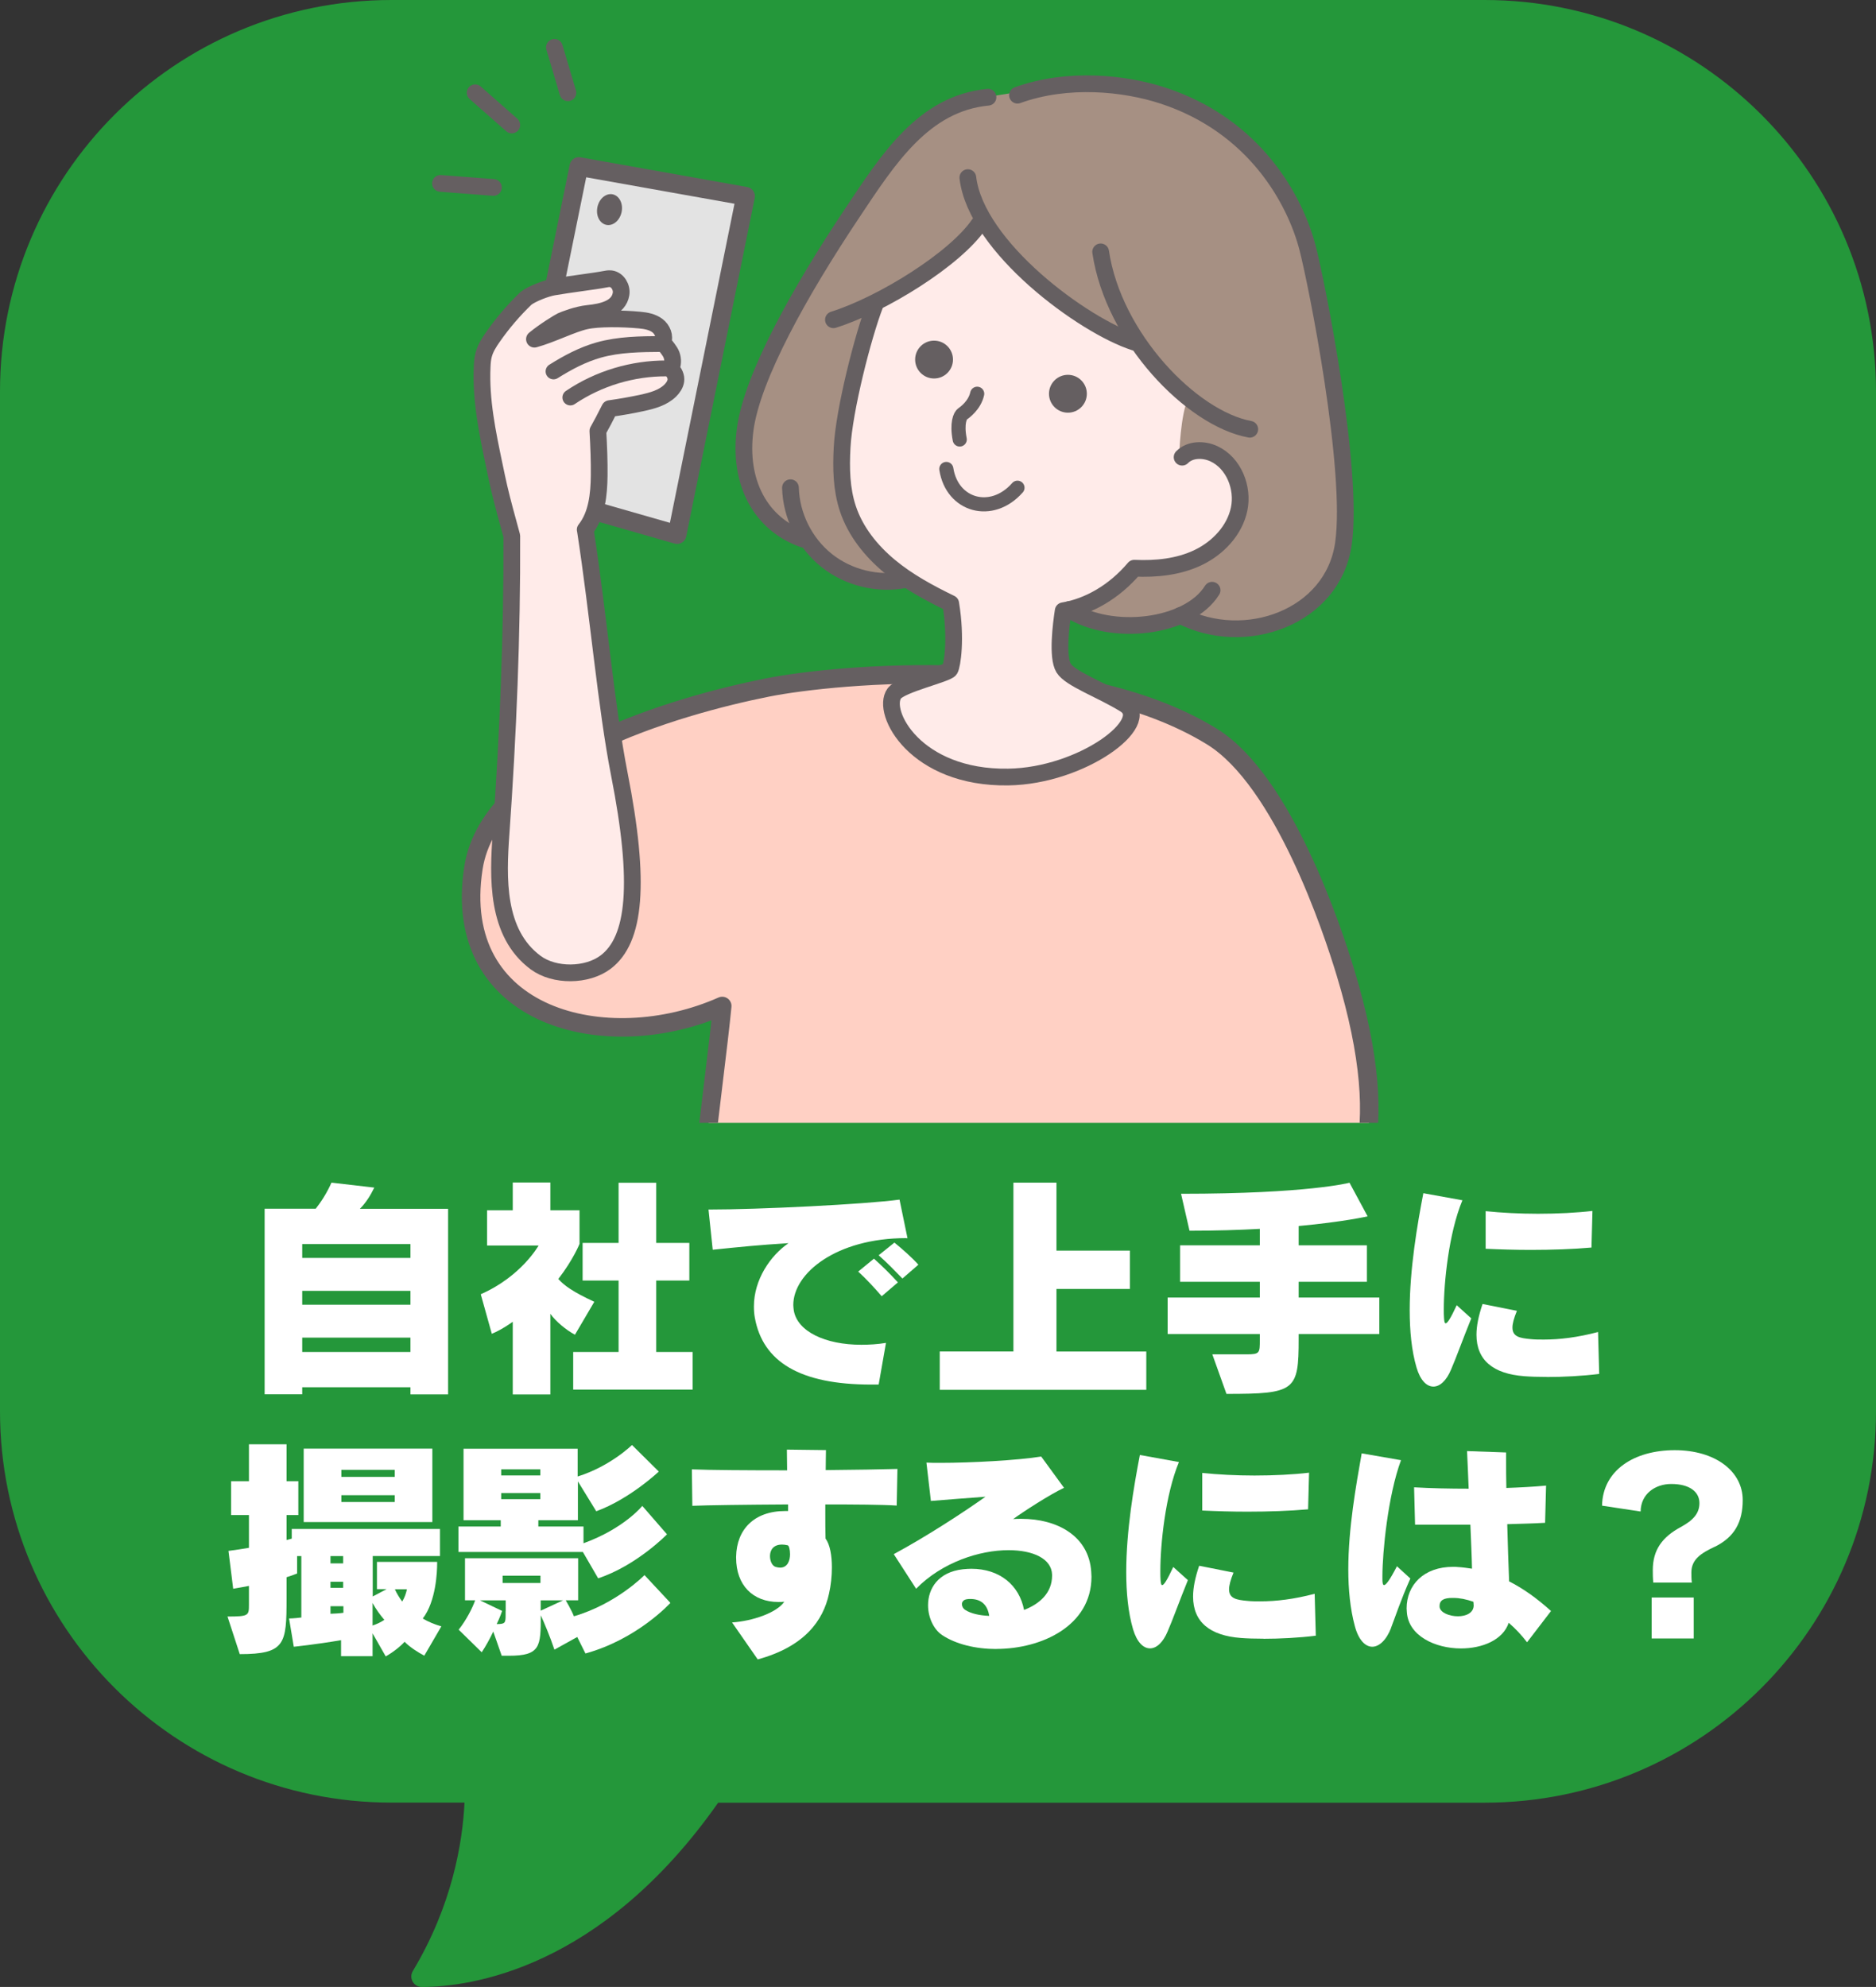 <?xml version="1.0" encoding="UTF-8"?>
<svg xmlns="http://www.w3.org/2000/svg" xmlns:xlink="http://www.w3.org/1999/xlink" id="_レイヤー_2" data-name="レイヤー 2" viewBox="0 0 230.97 244.64">
  <rect x="0" y="0" width="230.97" height="244.64" fill="#333333" stroke="none"/>
  <defs>
    <style>
      .cls-1, .cls-2 {
        stroke-width: 2.28px;
      }

      .cls-1, .cls-2, .cls-3, .cls-4, .cls-5, .cls-6, .cls-7 {
        stroke: #655f61;
        stroke-linecap: round;
        stroke-linejoin: round;
      }

      .cls-1, .cls-7, .cls-8 {
        fill: #ffebe9;
      }

      .cls-9 {
        clip-path: url(#clippath);
      }

      .cls-10, .cls-3, .cls-4, .cls-5 {
        fill: none;
      }

      .cls-10, .cls-11, .cls-12, .cls-8, .cls-13, .cls-14 {
        stroke-width: 0px;
      }

      .cls-2 {
        fill: #ffd0c4;
      }

      .cls-3, .cls-7 {
        stroke-width: 2.06px;
      }

      .cls-4 {
        stroke-width: 1.74px;
      }

      .cls-11 {
        fill: #655f61;
      }

      .cls-5 {
        stroke-width: 1.95px;
      }

      .cls-15 {
        clip-path: url(#clippath-1);
      }

      .cls-6 {
        fill: #e3e3e3;
        stroke-width: 2.3px;
      }

      .cls-12 {
        fill: #a69083;
      }

      .cls-13 {
        fill: #fff;
      }

      .cls-14 {
        fill: #24973a;
      }
    </style>
    <clipPath id="clippath">
      <rect class="cls-10" x="15.68" y=".95" width="207.69" height="137.3"></rect>
    </clipPath>
    <clipPath id="clippath-1">
      <rect class="cls-10" x="50.21" y="3.99" width="119.51" height="170.46"></rect>
    </clipPath>
  </defs>
  <g id="_レイヤー_1-2" data-name="レイヤー 1">
    <g>
      <path class="cls-14" d="M182.78,0H48.19C21.57,0,0,21.57,0,48.19v125.56c0,26.61,21.57,48.19,48.19,48.19h9c-.24,4.94-1.52,12.67-6.36,20.73-.52.87.09,1.97,1.11,1.97,5.86-.01,22.02-2.11,36.48-22.69h94.36c26.61,0,48.19-21.57,48.19-48.19V48.19c0-26.61-21.57-48.19-48.19-48.19Z"></path>
      <g>
        <path class="cls-13" d="M50.53,171.67v-.87h-13.32v.87h-4.63v-22.85h6.29c.67-.84,1.39-1.97,1.94-3.21l5.27.61c-.46.96-1.04,1.88-1.77,2.61h10.86v22.85h-4.63ZM50.53,153.17h-13.32v1.71h13.32v-1.71ZM50.53,158.93h-13.32v1.71h13.32v-1.71ZM50.53,164.69h-13.32v1.77h13.32v-1.77Z"></path>
        <path class="cls-13" d="M70.8,164.34c-1.1-.58-2.38-1.65-3.04-2.58v9.93h-4.63v-8.95s-1.3.96-2.58,1.48l-1.36-4.87c5.01-2.2,7.12-6,7.12-6h-6.34v-4.34h3.16v-3.42h4.63v3.42h3.59v4.14s-.75,1.91-2.61,4.32c.72.81,1.8,1.59,4.43,2.81l-2.38,4.05ZM70.57,171.09v-4.63h5.59v-8.8h-4.43v-4.63h4.43v-7.41h4.63v7.41h4.08v4.63h-4.08v8.8h4.49v4.63h-14.71Z"></path>
        <path class="cls-13" d="M111.57,152.44c-8.6,0-13.9,4.32-13.9,8.23,0,.2.03.43.06.67.43,2.58,3.85,4.23,8.31,4.23.98,0,2-.06,3.04-.23l-.9,5.13h-.93c-8.78,0-13.32-2.81-14.31-8.2-.09-.46-.12-.96-.12-1.42,0-3.3,2.03-6.26,4.26-7.79-3.71.23-5.94.46-9.33.81l-.52-4.95c6.23,0,19.2-.64,23.52-1.22l.98,4.75h-.17ZM108.56,159.6c-.87-1.01-1.91-2.14-2.9-3.04l1.94-1.59c1.01.9,2.03,1.91,2.95,2.92l-2,1.71ZM111.11,157.42c-.87-.9-1.88-1.94-2.93-2.87l1.94-1.56c.99.81,2.14,1.82,2.95,2.72l-1.97,1.71Z"></path>
        <path class="cls-13" d="M115.7,171.12v-4.72h9.07v-20.79h5.3v8.37h9.04v4.72h-9.04v7.7h11.06v4.72h-25.43Z"></path>
        <path class="cls-13" d="M159.89,164.26v.58c0,6.4-.41,6.78-8.89,6.78l-1.74-4.87h4.23c1.62,0,1.62-.17,1.62-1.8v-.7h-11.35v-4.49h11.35v-1.94h-9.82v-4.49h9.82v-2.03c-2.55.14-5.44.23-8.66.23l-1.04-4.55c15.67,0,20.74-1.36,20.74-1.36l2.23,4.14s-2.9.67-8.49,1.19v2.38h8.4v4.49h-8.4v1.94h9.93v4.49h-9.93Z"></path>
        <path class="cls-13" d="M178.65,168.63c-.58,1.39-1.39,2.09-2.17,2.09-.84,0-1.62-.78-2.08-2.35-.61-2.08-.84-4.52-.84-7.07,0-5.04.93-10.51,1.68-14.39l4.81.87c-1.68,4.03-2.29,10.17-2.29,13.41,0,.43,0,.81.03,1.13.03.35.06.61.2.61.2,0,.58-.55,1.36-2.23l1.79,1.62c-1.07,2.64-1.85,4.84-2.49,6.31ZM190.44,169.53c-1.07,0-2.03-.03-2.78-.09-3.82-.29-5.88-1.97-5.88-5.1,0-1.1.26-2.35.75-3.79l4.23.84c-.38.93-.55,1.59-.55,2.06,0,1.13.9,1.3,2.2,1.42.52.06,1.07.06,1.65.06,1.97,0,4.14-.26,6.69-.93l.14,5.16c-2.06.26-4.46.38-6.46.38ZM195.94,153.6c-2.26.2-4.89.29-7.47.29-1.94,0-3.82-.06-5.56-.14v-4.63c1.91.2,4.17.32,6.43.32,2.4,0,4.78-.12,6.72-.35l-.12,4.52Z"></path>
        <path class="cls-13" d="M52.24,203.85c-.78-.41-1.77-1.04-2.43-1.71-.52.58-1.36,1.25-2.32,1.8l-1.62-2.84v2.81h-3.88v-1.97c-3.21.55-5.82.81-5.82.81l-.58-3.48s.58,0,1.51-.12v-7.56h-.52v2.14s-.72.29-1.3.46v2.64c0,5.56-.14,6.83-5.76,6.83l-1.51-4.63c2.61,0,2.64-.12,2.64-1.45v-2.32c-.61.12-1.25.23-1.94.35l-.58-4.66c.96-.12,1.77-.26,2.52-.38v-4.03h-2.2v-4.17h2.2v-4.55h4.63v4.55h1.45v4.17h-1.45v3.07c.26-.06.46-.12.64-.17v-1.19h18.25v3.33h-8.28v4.98l1.71-.9h-1.19v-3.36h7.41v.23c0,.93-.12,4.6-1.77,6.75.75.43,1.45.72,2.29.96l-2.09,3.59ZM37.39,187.4v-9.04h15.84v9.04h-15.84ZM42.25,191.59h-1.56v.9h1.56v-.9ZM42.25,194.75h-1.56v.75h1.56v-.75ZM42.28,197.76h-1.59v.93c.32,0,1.25-.06,1.59-.12v-.81ZM48.6,180.97h-6.57v.87h6.57v-.87ZM48.6,184.09h-6.57v.84h6.57v-.84ZM45.87,197.36v2.78c.58-.2,1.01-.41,1.45-.7-.52-.61-1.01-1.27-1.45-2.08ZM48.62,195.68c.2.46.55,1.04.9,1.51.32-.55.46-.98.58-1.51h-1.48Z"></path>
        <path class="cls-13" d="M73.64,194.32l-1.88-3.24h-15.32v-3.13h5.21v-.78h-4.58v-8.8h14.05v3.42c4.05-1.27,6.69-3.88,6.69-3.88l3.3,3.27s-3.53,3.36-7.7,4.89l-2.26-3.68v4.78h-4.87v.78h5.56v2.06c5.01-1.82,7.24-4.6,7.24-4.6l3.04,3.5s-3.74,3.85-8.49,5.42ZM72.08,203.58l-1.01-2.03-2.81,1.56c-.52-1.56-1.3-3.42-1.68-4.23,0,3.85-.03,4.98-3.94,4.98h-.87l-1.04-2.98c-.41.87-.9,1.77-1.42,2.55l-2.84-2.78c.93-1.16,1.74-2.75,2.03-3.62h-1.25v-5.18h13.93v5.18h-1.53s.69,1.16,1.01,1.97c5.24-1.53,8.69-5.07,8.69-5.07l3.19,3.42s-4.03,4.46-10.46,6.23ZM62.26,198.37v-1.33h-3.16l2.72,1.3s-.29.87-.67,1.62c1.04,0,1.1-.14,1.1-1.1v-.49ZM66.52,180.91h-4.81v.75h4.81v-.75ZM66.52,183.83h-4.81v.75h4.81v-.75ZM66.54,194h-4.66v.9h4.66v-.9ZM66.57,197.04v1.27l2.75-1.27h-2.75Z"></path>
        <path class="cls-13" d="M110.41,185.37c-1.85-.12-5.16-.14-8.8-.14v1.22c0,.99,0,1.97.03,2.98.55.75.78,2.08.78,3.56,0,1.07-.12,2.2-.35,3.21-.72,3.36-3.04,6.54-8.78,8.11l-3.16-4.55c2.52-.17,5.5-1.19,6.43-2.55-.26.03-.49.03-.72.03-3.16,0-5.21-2.08-5.21-5.44v-.14c.06-3.36,2.23-5.62,6.05-5.62h.35v-.81c-5.1.03-9.96.09-11.79.17l-.06-4.49c2.14.09,6.78.12,11.73.12,0-.84-.03-1.68-.03-2.55l4.81.06c0,.64-.03,1.36-.03,2.46,3.59-.03,6.89-.09,8.83-.14l-.09,4.52ZM96.98,190.26c-.26-.06-.49-.09-.7-.09-1.1,0-1.48.72-1.48,1.42,0,.64.29,1.22.7,1.33.2.06.38.09.55.09.93,0,1.22-.9,1.22-1.65,0-.58-.14-1.07-.29-1.1Z"></path>
        <path class="cls-13" d="M122.66,203.03c-2.52,0-4.95-.58-6.66-1.71-1.07-.72-1.74-2.2-1.74-3.68,0-2.03,1.22-4.08,4.29-4.43.35-.03.7-.06,1.04-.06,3.5,0,5.91,2.03,6.49,5.07,1.94-.75,3.45-2.11,3.45-4.23v-.12c-.06-1.97-2.35-3.01-5.36-3.01-3.56,0-8.17,1.48-11.38,4.75l-2.75-4.26c4.17-2.26,8.63-5.18,11.29-7.07-2.95.23-4.05.29-6.72.52l-.55-4.72c.49.03,1.07.03,1.68.03,3.88,0,9.64-.32,12.45-.78l2.81,3.85c-1.77.84-4.98,2.92-6.26,3.85.35-.03.7-.03,1.01-.03,4.37,0,8.31,2.08,8.6,6.52,0,.2.03.41.03.61,0,6.05-6.14,8.89-11.73,8.89ZM119.47,196.87c-.12,0-.29,0-.43.03-.41.06-.61.32-.61.61,0,.26.15.55.43.72.67.43,1.71.67,2.93.72-.2-1.33-.96-2.08-2.32-2.08Z"></path>
        <path class="cls-13" d="M143.76,200.86c-.58,1.39-1.39,2.09-2.17,2.09-.84,0-1.62-.78-2.09-2.35-.61-2.08-.84-4.52-.84-7.07,0-5.04.93-10.51,1.68-14.39l4.81.87c-1.68,4.03-2.29,10.17-2.29,13.41,0,.43,0,.81.03,1.13.03.35.06.61.2.61.2,0,.58-.55,1.36-2.23l1.8,1.62c-1.07,2.64-1.85,4.84-2.49,6.31ZM155.55,201.76c-1.07,0-2.03-.03-2.78-.09-3.82-.29-5.88-1.97-5.88-5.1,0-1.1.26-2.35.75-3.79l4.23.84c-.38.93-.55,1.59-.55,2.06,0,1.13.9,1.3,2.2,1.42.52.06,1.07.06,1.65.06,1.97,0,4.14-.26,6.69-.93l.14,5.16c-2.06.26-4.46.38-6.46.38ZM161.05,185.83c-2.26.2-4.89.29-7.47.29-1.94,0-3.82-.06-5.56-.14v-4.63c1.91.2,4.17.32,6.43.32,2.4,0,4.78-.12,6.72-.35l-.12,4.52Z"></path>
        <path class="cls-13" d="M171.27,200.43c-.58,1.51-1.48,2.32-2.32,2.32s-1.68-.81-2.14-2.52c-.58-2.14-.81-4.55-.81-7.01,0-5.04.96-10.37,1.65-14.28l4.84.84c-1.62,4.37-2.29,11.38-2.29,14.28v.35c0,.38.03.75.2.75.23,0,.67-.55,1.59-2.32l1.65,1.51c-1.22,2.75-1.83,4.66-2.38,6.08ZM188.01,202.2c-.67-.87-1.42-1.68-2.26-2.4-.7,2.11-3.24,3.16-5.88,3.16-3.16,0-6.46-1.54-6.66-4.46,0-.15-.03-.32-.03-.46,0-2.9,2.11-5.13,5.73-5.13.2,0,.41,0,.64.03.55.03,1.13.12,1.68.2-.03-1.59-.12-3.48-.2-5.42h-6.81l-.12-4.6c2.09.12,4.34.17,6.72.17-.06-1.77-.15-3.36-.2-4.63l4.81.17v1.07c0,.96,0,2.08.03,3.3,1.65-.06,3.27-.14,4.89-.29l-.12,4.58c-1.51.09-3.07.12-4.66.17.06,2.46.15,4.98.23,7.04,1.77.9,3.45,2.11,5.16,3.65l-2.95,3.85ZM181.43,197.62c0-.12,0-.26-.03-.41-.43-.15-.84-.26-1.27-.35-.2-.03-.41-.06-.61-.09-.26-.03-.52-.03-.72-.03-.99,0-1.56.26-1.56.98v.12c.06.7,1.19,1.16,2.26,1.16.99,0,1.94-.41,1.94-1.36v-.03Z"></path>
        <path class="cls-13" d="M211.11,190.44c-1.65.78-2.87,1.54-2.87,3.16v.06c0,.35,0,.81.06,1.19h-4.75c-.06-.52-.06-1.13-.06-1.54,0-2.52,1.19-4.08,3.45-5.3,1.54-.84,2.29-1.68,2.29-2.95,0-1.39-1.22-2.35-3.47-2.35-1.94,0-3.74,1.19-3.77,3.39l-4.75-.72c.09-4.37,3.97-6.83,8.95-6.83s8.37,2.58,8.37,6.14c0,2.67-.98,4.55-3.45,5.76ZM203.35,201.73v-5.04h5.18v5.04h-5.18Z"></path>
      </g>
      <g class="cls-9">
        <g class="cls-15">
          <path class="cls-12" d="M110.9,71.64c-4.5-4.72-8.82-8.71-7.1-17.63,1.02-5.29,2.31-11.57,2.95-15.84,5.47-3.55,10.25-6.3,14.2-11.3,3.91,6.51,11.63,12.88,18.33,14.7,1.49,1.81,4.17,5.36,6.33,6.74-.27,1.09-1.49,6.09-.65,8.08,11.69-4.74,9.86,16.09-5.42,13.54-1.98,1.96-5.24,4.71-7.88,5.59,4.44,2.22,9.63,2.6,14.13.5,8.1,3.87,18.76-.93,19.62-9.06.75-7.17-3.28-32.11-4.43-36.49-2.13-8.12-9.97-17.16-24.2-19.28-6.07-.91-16.8.47-20.4,2.37-6.21,3.28-18.94,20.88-23.93,35.73-1.74,5.18-1.14,15.93,6.17,16.28,2.59,4.29,7.1,6.8,12.29,6.08Z"></path>
          <polyline class="cls-1" points="146.56 179.04 145.33 154.04 161.62 149.94 161.62 179.04"></polyline>
          <path class="cls-2" d="M84.24,177.51c0-19.13,3.8-44.41,4.68-53.65-14.23,6.31-33.51,1.53-30.63-17.01,2.09-13.44,25.14-20,36.18-22.2,8.54-1.7,37.85-4.4,54.76,6.05,8.76,5.42,14.84,23.83,16.41,29.01,12.59,41.44-19.29,34.32-19.29,34.32,0,0,.53,13.39,1.23,25.01"></path>
          <path class="cls-8" d="M145.17,56.09c6.88-2.12,7.95,3.96,7.39,6.59-1.01,4.81-6.16,7.58-12.91,7.28-2.48,2.94-5.69,4.74-8.75,5.24-.26,1.65-.77,5.71.05,7.05s5.18,3.16,8.06,4.96c3.53,2.2-5.8,8.33-14.88,8.47-11.45.18-15.7-8-14.04-10.29.82-1.13,6.49-2.39,6.85-2.96.29-.47.82-3.78.1-8.12-2.65-1.29-5.27-2.7-7.54-4.59s-4.19-4.28-5.12-7.08c-.8-2.41-.85-5-.71-7.54.24-4.63,2.23-13.56,4.35-18.26,5.34-2.71,8.61-5.33,13.02-9.13,4.1,5.81,12.21,11.83,18.67,14.43,2.15,2.65,3.91,4.36,6.61,6.84-.99,1.94-1.14,7.11-1.14,7.11Z"></path>
          <path class="cls-3" d="M119.16,21.87c1.01,8.57,14.26,18.26,20.54,20.27"></path>
          <path class="cls-3" d="M135.51,31.01c1.57,10.58,11.22,20.53,18.36,21.84"></path>
          <path class="cls-3" d="M102.61,39.37c6.04-1.9,14.99-7.48,17.9-11.74"></path>
          <path class="cls-3" d="M125.27,11.72c6.2-2.24,13.21-1.49,17.91.05,11.42,3.74,16.29,12.97,17.79,18.69,1.15,4.38,5.73,27.43,4.43,36.49s-12.12,12.94-20.07,8.83"></path>
          <path class="cls-3" d="M121.64,11.97c-7.92.76-12.27,7.59-16.71,14.25-6.46,9.68-12.33,20.18-13.19,26.67-.86,6.51,1.89,11.63,7.17,13.5"></path>
          <path class="cls-3" d="M97.32,60.05c.09,3.43,1.75,6.79,4.43,8.94s6.32,3.04,9.68,2.38"></path>
          <path class="cls-3" d="M131.64,75.05c5.09,3.35,14.67,2.31,17.59-2.38"></path>
          <path class="cls-3" d="M145.54,56.29c.98-1,2.65-1.01,3.92-.42,2.44,1.14,3.65,4.18,3.1,6.81s-2.6,4.79-5.03,5.96-5.19,1.44-7.88,1.32c-2.48,2.94-5.69,4.74-8.75,5.24-.26,1.65-.77,5.71.05,7.05s4.65,2.68,7.54,4.47c3.53,2.2-5.27,8.81-14.35,8.95-11.45.18-15.7-8-14.04-10.29.82-1.13,6.49-2.39,6.85-2.96.29-.47.82-3.78.1-8.12-2.65-1.29-5.27-2.7-7.54-4.59s-4.19-4.28-5.12-7.08c-.8-2.41-.85-5-.71-7.54.24-4.63,2.58-13.74,4.04-17.54"></path>
          <g>
            <path class="cls-4" d="M120.31,48.48c-.32,1.45-1.58,2.33-1.81,2.49-.28.19-.73,1.13-.34,3.14"></path>
            <path class="cls-4" d="M116.51,57.74c.7,4.52,5.59,5.91,8.76,2.31"></path>
          </g>
          <circle class="cls-11" cx="115" cy="44.27" r="2.33"></circle>
          <circle class="cls-11" cx="131.48" cy="48.48" r="2.33"></circle>
          <g>
            <polygon class="cls-6" points="63.22 60.05 71.27 20.5 91.79 24.16 83.36 65.82 63.22 60.05"></polygon>
            <path class="cls-11" d="M73.61,26.68c-.31-.94.07-2.09.86-2.57s1.68-.11,2,.82-.07,2.09-.86,2.57-1.68.11-2-.82Z"></path>
            <path class="cls-7" d="M72.05,65.21c1.45-1.83,1.69-4.33,1.72-6.66.02-1.77-.05-3.55-.16-5.49.45-.8.88-1.61,1.45-2.75,1.35-.19,2.68-.42,4.01-.71,1.24-.27,2.54-.62,3.45-1.51.34-.34.63-.76.69-1.23s-.15-1-.61-1.45c.26-.52.28-1.16.08-1.7s-.65-1-1.08-1.59c.32-.7-.05-1.57-.66-2.03s-1.41-.61-2.18-.68c-2.12-.2-5.1-.24-6.66.11-1.68.37-4.18,1.66-6.3,2.24,1.23-1.02,3.03-2.11,3.3-2.24.34-.16,1.94-.79,3.3-.93,1.76-.18,3.76-.62,4.06-2.38.14-.83-.42-1.79-1.26-1.89-.25-.03-.51.02-.76.07-1.23.24-4.36.61-6.29.95-.93.16-2.66.82-3.39,1.39-1.51,1.45-2.88,3.05-4.08,4.77-.47.67-.92,1.38-1.13,2.17-.13.48-.17.99-.19,1.49-.19,4.09.66,8.15,1.5,12.16.19.91.38,1.82.59,2.73.44,1.88.96,3.74,1.56,5.94.05,12.2-.46,24.44-1.32,36.61-.39,5.46-.65,12.28,4.26,15.92,2.31,1.71,6.32,1.67,8.61-.06,3.65-2.75,4.34-9.69,1.69-23.15-1.62-8.24-2.58-19.68-4.19-30.08Z"></path>
            <path class="cls-5" d="M81.49,42.35c-2.62.02-5.27.04-7.79.75-1.98.56-3.81,1.54-5.55,2.63"></path>
            <path class="cls-5" d="M70.22,48.94c3.48-2.35,7.68-3.61,11.87-3.58"></path>
          </g>
          <g>
            <line class="cls-3" x1="54.23" y1="22.58" x2="60.75" y2="23.08"></line>
            <line class="cls-3" x1="58.5" y1="11.42" x2="63.01" y2="15.39"></line>
            <line class="cls-3" x1="68.26" y1="5.83" x2="69.92" y2="11.42"></line>
          </g>
        </g>
      </g>
    </g>
  </g>
</svg>
